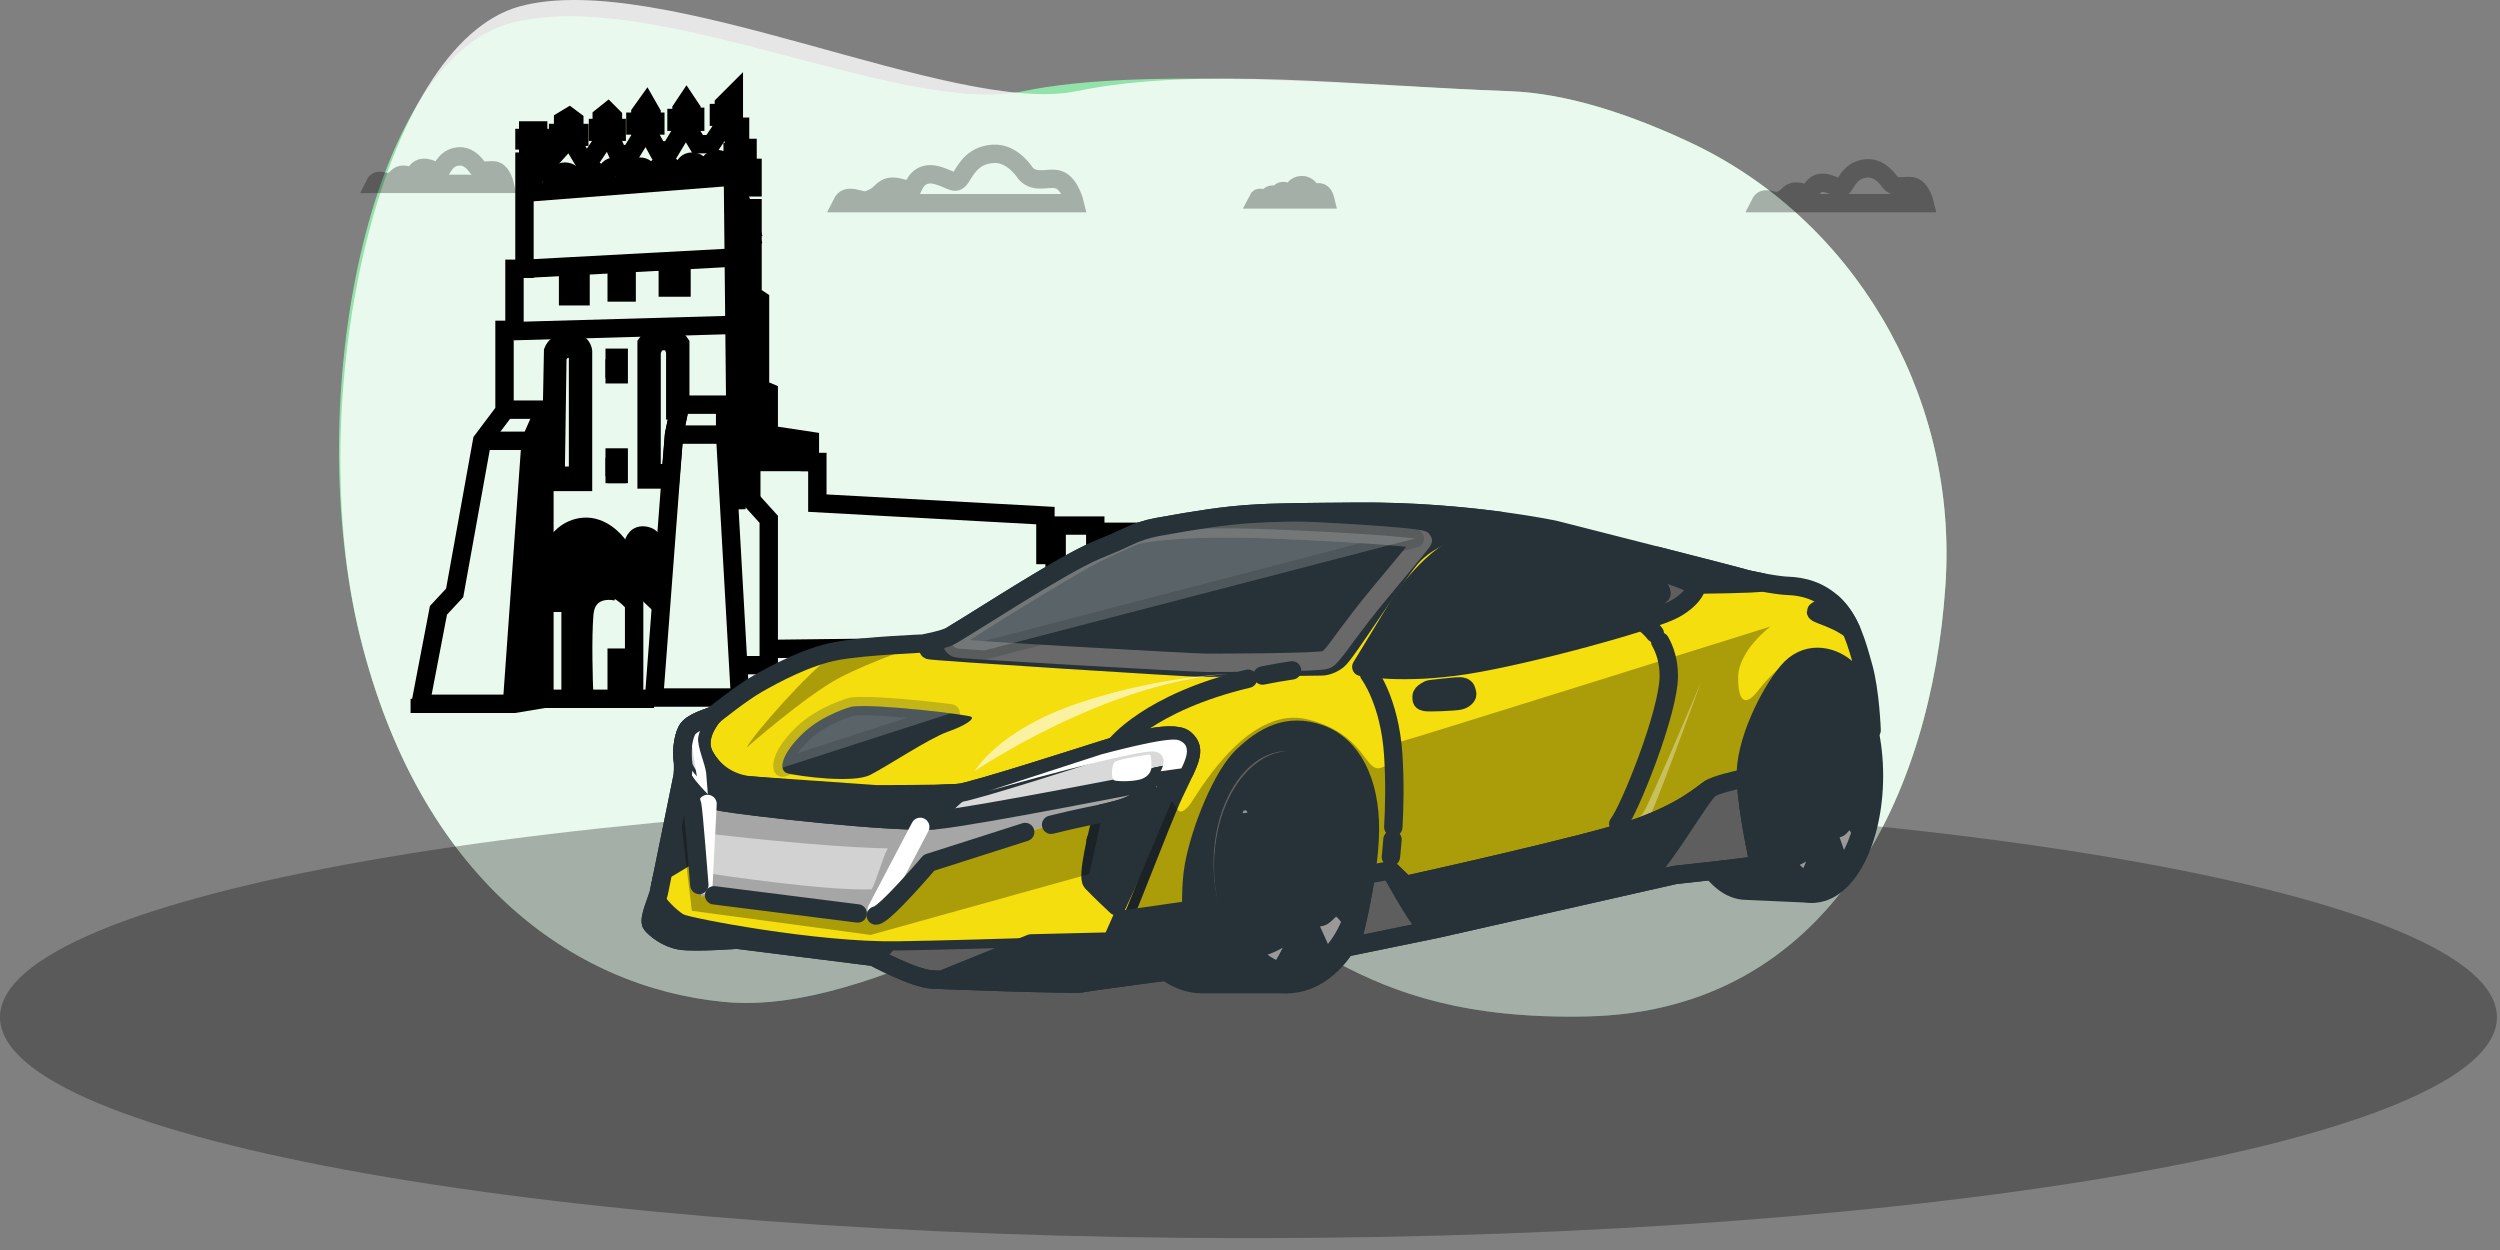 <svg width="136" height="68" viewBox="0 0 136 68" fill="none" xmlns="http://www.w3.org/2000/svg">
<rect x="0" y="0" width="136" height="68" fill="#808080" stroke="none"/>
<path d="M105.857 31.385C106.372 21.239 100.747 11.87 91.92 7.737C88.837 6.293 85.335 5.076 82.131 4.962C73.888 4.666 62.307 3.583 55.657 4.962C49.006 6.34 35.45 -0.806 27.768 1.262C20.088 3.33 16.382 21.753 19.608 34.707C22.834 47.662 31.069 53.717 39.405 54.505C47.742 55.293 57.395 47.336 64.189 48.458C70.984 49.58 73.045 55.588 86.346 55.293C99.647 54.997 105.08 43.079 105.83 31.851C105.84 31.695 105.849 31.54 105.857 31.385Z" fill="#92E3A9"/>
<path opacity="0.8" d="M105.857 31.385C106.372 21.239 100.747 11.87 91.92 7.737C88.837 6.293 85.335 5.076 82.131 4.962C73.888 4.666 65.202 3.583 58.551 4.962C51.9 6.341 35.976 -1.727 28.295 0.341C20.614 2.41 16.382 21.753 19.608 34.707C22.834 47.662 31.069 53.717 39.405 54.505C47.742 55.293 57.395 47.336 64.189 48.458C70.984 49.58 73.045 55.588 86.346 55.293C99.647 54.997 105.08 43.079 105.83 31.851C105.84 31.695 105.849 31.54 105.857 31.385Z" fill="white"/>
<path opacity="0.3" d="M67.917 67.355C105.426 67.355 135.833 61.974 135.833 55.336C135.833 48.697 105.426 43.316 67.917 43.316C30.407 43.316 0 48.697 0 55.336C0 61.974 30.407 67.355 67.917 67.355Z" fill="black"/>
<path d="M29.005 10.42C28.938 10.059 28.938 9.336 29.48 9.336C30.022 9.336 30.067 9.968 30.022 10.285" stroke="black"/>
<path d="M30.256 10.42C30.189 10.059 30.189 9.336 30.731 9.336C31.273 9.336 31.319 9.968 31.273 10.285" stroke="black"/>
<path d="M31.613 10.285C31.545 9.923 31.545 9.2 32.087 9.2C32.63 9.2 32.675 9.833 32.63 10.149" stroke="black"/>
<path d="M32.968 10.149C32.901 9.787 32.901 9.064 33.443 9.064C33.986 9.064 34.031 9.697 33.986 10.014" stroke="black"/>
<path d="M34.325 10.149C34.257 9.787 34.257 9.064 34.799 9.064C35.342 9.064 35.387 9.697 35.342 10.014" stroke="black"/>
<path d="M35.681 10.014C35.613 9.652 35.613 8.929 36.155 8.929C36.698 8.929 36.743 9.561 36.698 9.878" stroke="black"/>
<path d="M37.172 9.878C37.104 9.516 37.104 8.793 37.647 8.793C38.189 8.793 38.234 9.426 38.189 9.742" stroke="black"/>
<path d="M38.528 9.742C38.46 9.381 38.46 8.657 39.003 8.657C39.545 8.657 39.59 9.29 39.545 9.607" stroke="black"/>
<path d="M40.87 16.048V23.641M40.87 27.167V25.133M44.057 25.133H40.87M40.87 25.133V23.641M41.82 23.641H40.87" stroke="black"/>
<path d="M41.82 35.303L64.465 35.032M27.921 18.014L39.853 17.675L40.803 19.234M28.531 14.624L39.853 14.014L41.006 16.116M28.531 10.488L39.853 9.607L41.006 12.997M29.616 38.015H31.039M35.582 38.015H34.497M34.497 38.015V32.862C34.249 32.523 33.534 31.845 32.667 31.845C31.799 31.845 31.22 32.704 31.039 33.134V38.015M34.497 38.015H31.039" stroke="black"/>
<path d="M33.548 32.184C33.006 32.049 31.894 32.103 31.785 33.405C31.677 34.706 31.74 36.976 31.785 37.947M33.548 37.947V35.778H34.429M30.429 32.794C30.587 32.252 31.202 31.167 32.395 31.167C33.589 31.167 33.751 31.303 33.684 31.371V29.744C33.435 29.359 32.707 28.604 31.785 28.659C30.863 28.713 30.316 29.404 30.158 29.744V32.794H30.429Z" stroke="black"/>
<path d="M22.903 38.151L23.852 33.201L24.734 32.252L26.225 23.98L27.446 22.353V17.946H27.988V14.624H28.531V8.793H28.734V7.64H28.531V7.505H28.734V7.098H29.276V7.505H29.48V7.64H29.276V8.59H30.022L30.633 7.912V7.437H30.361V7.234H30.633V6.962V6.556L30.971 6.352L31.243 6.556V6.962V7.234H31.514V7.437H31.243V7.912L31.649 8.59H32.192L32.734 7.776V7.166H32.531V6.962H32.734V6.759V6.352L33.073 6.081L33.344 6.352V6.962H33.548V7.166H33.344V7.776L33.616 8.386H34.294L34.836 7.505V6.827H34.565V6.623H34.836V6.149L35.175 5.674L35.446 6.149V6.623H35.65V6.827H35.379V7.437L35.785 8.183H36.463L37.074 7.166V6.623H36.802V6.42H37.074V5.945L37.345 5.539L37.616 5.945V6.352H37.819V6.623H37.548V7.166L37.955 7.844H38.701L39.379 6.827V6.352H39.108V6.149H39.379V5.674L39.921 5.132V7.844M39.989 6.895H40.26V8.047M40.26 10.081V8.657V8.047M40.26 8.047H40.667V9.132M40.667 10.149V9.471V9.132M40.667 9.132H40.938V10.691M40.938 10.827V16.048L41.345 16.319V21.133L41.82 21.336V23.641L44.057 23.98V25.133H44.464V27.37L56.871 28.049V28.591M56.871 30.693V30.489M56.871 28.591H57.482M56.871 28.591V28.862M59.583 30.964V30.727M59.583 28.93V28.591H57.482M59.583 28.93H60.058M59.583 28.93V29.133M62.228 31.235V29.404M62.228 29.404V28.93H60.058M62.228 29.404H62.567M64.465 35.1V29.404H62.567M57.482 28.591V29.133M57.482 30.693V30.489M60.058 28.93V29.133M60.058 30.964V30.727M62.567 29.404L62.634 29.472V31.235M56.871 28.862H57.414M56.871 28.862V29.133M56.871 29.133H57.482M56.871 29.133V29.404M57.482 29.133V29.404M56.871 29.404H57.482M56.871 29.404V29.676M57.482 29.404V29.676M56.871 29.676H57.482M56.871 29.676V29.947M57.482 29.676V29.947M56.871 29.947H57.482M56.871 29.947V30.218M57.482 29.947V30.218M56.871 30.218H57.482M56.871 30.218V30.489M57.482 30.218V30.489M56.871 30.489H57.482M59.583 29.133H60.058M59.583 29.133V29.404M60.058 29.133V29.404M59.583 29.404H60.058M59.583 29.404V29.676M60.058 29.404V29.947M59.583 29.676H59.99M59.583 29.676V29.947M59.583 29.947H60.058M59.583 29.947V30.218M60.058 29.947V30.218M59.583 30.218H60.058M59.583 30.218V30.489M60.058 30.218V30.489M59.583 30.489H60.058M59.583 30.489V30.727M60.058 30.489V30.727M59.583 30.727H60.058" stroke="black"/>
<path d="M62.295 29.676H62.567M62.228 29.947H62.635M62.228 30.218H62.635M62.228 30.489H62.635M62.228 30.761H62.635M62.228 31.032H62.635M36.667 23.641H39.447M36.667 23.641L35.582 37.947H40.26L39.447 23.641M36.667 23.641L37.006 22.014H39.447V23.641" stroke="black"/>
<path d="M26.293 23.98H28.87M28.87 23.98L29.616 22.285M28.87 23.98L27.853 38.286M29.616 22.285V38.015L27.988 38.286H27.853M29.616 22.285H27.446M22.835 38.015V38.286H27.853M39.853 7.776L40.042 26.286M40.057 27.709L40.042 26.286M40.042 26.286L41.82 28.252V36.185H40.328" stroke="black"/>
<rect x="33.243" y="19.268" width="0.61" height="1.288" stroke="black" stroke-width="0.61"/>
<rect x="33.243" y="24.692" width="0.61" height="1.288" stroke="black" stroke-width="0.61"/>
<path d="M33.548 19.099V20.794M32.938 20.048H34.09M33.548 24.455V26.286M32.938 25.404H34.09M39.853 10.42L41.006 13.403M39.853 11.234L40.938 13.607M39.921 12.115L40.938 13.946M39.921 12.726L40.87 14.353M39.921 13.336L40.938 14.827M39.921 13.946L40.87 15.302M40.125 14.692V18.014M40.328 15.031V18.353M40.532 15.438V18.76M40.735 15.641V19.099M41.142 23.641V25.065M41.548 23.641V25.065M41.955 23.641V25.065M42.362 23.777V25.065M42.769 23.777V25.065M43.108 23.845V25.065M43.515 23.913V25.065M43.786 23.98V25.065M30.904 16.116V15.098H31.582V16.116H30.904ZM33.548 15.912V14.827H34.09V15.912H33.548ZM36.328 15.641V14.692H37.074V15.641H36.328ZM34.429 29.811V31.506L35.65 32.659V29.811C35.65 29.608 35.528 29.188 35.04 29.133C34.551 29.079 34.429 29.563 34.429 29.811Z" stroke="black"/>
<path d="M31.717 26.218H29.954L30.09 19.099C30.158 18.918 30.429 18.556 30.971 18.556C31.514 18.556 31.695 18.918 31.717 19.099V26.218Z" stroke="black"/>
<path d="M31.446 25.879H30.226L30.32 19.453C30.366 19.29 30.554 18.963 30.93 18.963C31.305 18.963 31.43 19.29 31.446 19.453V25.879Z" stroke="black"/>
<path d="M36.463 26.082H35.175V18.692C35.266 18.556 35.568 18.272 36.056 18.217C36.545 18.163 36.893 18.511 37.006 18.692V22.014L36.667 23.642L36.463 26.082Z" stroke="black"/>
<path d="M29.48 22.828L29.276 38.015M28.87 38.151L29.344 23.031M29.141 23.438L28.327 38.151M30.361 32.659V29.54M30.7 29.133V32.184M31.039 28.93V31.71M31.446 28.794V31.371M31.921 28.659V31.099M32.395 28.794V31.099M32.802 28.93V31.099M33.344 29.404V31.099M34.701 29.133V31.71M35.04 29.133V32.184M35.446 29.404V32.388" stroke="black"/>
<path d="M31.311 32.93V38.015M31.649 32.388V38.015M31.921 32.117V32.794M32.26 31.981V32.388M32.531 31.845V32.252M32.802 31.845V32.117M33.141 31.981V32.117" stroke="black"/>
<path d="M36.463 25.743H35.446V19.099C35.559 18.918 35.582 18.556 36.124 18.556C36.632 18.556 36.644 18.918 36.735 19.099V22.828" stroke="black"/>
<path opacity="0.3" d="M55.789 9.429C55.789 9.429 55.102 8.306 54.041 8.368C52.98 8.431 52.605 9.117 52.293 9.617C51.981 10.116 51.856 9.804 51.045 9.554C50.234 9.305 49.859 9.742 49.672 10.178C49.484 10.615 49.547 10.303 48.798 10.178C48.049 10.054 48.03 10.5 47.55 10.74C47.158 10.936 47.075 10.944 46.642 10.827C46.103 10.681 45.927 10.803 45.802 11.052H58.463C58.463 11.052 58.223 10.054 57.661 9.804C57.1 9.554 56.351 10.054 55.789 9.429Z" stroke="black" stroke-miterlimit="10"/>
<path opacity="0.3" d="M102.811 9.907C102.811 9.907 102.327 9.114 101.578 9.158C100.829 9.202 100.564 9.686 100.344 10.039C100.124 10.392 100.036 10.171 99.463 9.995C98.89 9.819 98.626 10.127 98.494 10.435C98.362 10.744 98.406 10.524 97.877 10.435C97.348 10.347 97.335 10.662 96.996 10.832C96.72 10.97 96.661 10.976 96.355 10.893C95.975 10.79 95.85 10.876 95.762 11.052H104.699C104.699 11.052 104.53 10.347 104.133 10.171C103.737 9.995 103.208 10.347 102.811 9.907Z" stroke="black" stroke-miterlimit="10"/>
<path opacity="0.3" d="M25.96 9.098C25.96 9.098 25.578 8.473 24.987 8.508C24.397 8.542 24.188 8.924 24.015 9.202C23.841 9.48 23.772 9.307 23.32 9.168C22.868 9.029 22.66 9.272 22.556 9.515C22.451 9.758 22.486 9.584 22.069 9.515C21.652 9.445 21.642 9.694 21.375 9.828C21.157 9.936 21.11 9.941 20.87 9.876C20.57 9.795 20.471 9.862 20.402 10.001H27.448C27.448 10.001 27.315 9.445 27.002 9.306C26.69 9.168 26.273 9.445 25.96 9.098Z" stroke="black" stroke-miterlimit="10"/>
<path opacity="0.3" d="M71.315 10.376C71.315 10.376 71.116 10.05 70.809 10.069C70.501 10.087 70.392 10.286 70.302 10.431C70.212 10.575 70.175 10.485 69.94 10.412C69.705 10.34 69.596 10.467 69.542 10.594C69.488 10.72 69.506 10.63 69.289 10.594C69.072 10.557 69.066 10.687 68.927 10.756C68.813 10.813 68.789 10.815 68.664 10.781C68.507 10.739 68.456 10.774 68.42 10.847H72.091C72.091 10.847 72.021 10.557 71.858 10.485C71.695 10.412 71.478 10.557 71.315 10.376Z" stroke="black" stroke-miterlimit="10"/>
<path d="M62.15 51.526L100.474 42.202L101.546 39.28C101.546 39.28 101.595 37.357 100.734 35.562C99.872 33.768 96.649 34.276 95.173 35.789C93.698 37.303 92.563 38.513 92.563 38.513L75.056 41.786C75.056 41.786 72.741 38.891 70.018 38.891C67.294 38.891 65.1 42.523 64.117 45.473C63.133 48.424 62.15 51.526 62.15 51.526Z" fill="#263238" stroke="#263238" stroke-miterlimit="10" stroke-linecap="round" stroke-linejoin="round"/>
<path d="M95.173 35.789C93.323 35.789 91.661 38.499 91.661 42.041C91.661 45.583 93.16 48.454 95.01 48.454L98.594 48.615V35.789H95.173Z" fill="#263238" stroke="#263238" stroke-miterlimit="10" stroke-linecap="round" stroke-linejoin="round"/>
<path d="M98.594 48.615C100.444 48.615 101.944 45.744 101.944 42.202C101.944 38.661 100.444 35.789 98.594 35.789C96.744 35.789 95.245 38.661 95.245 42.202C95.245 45.744 96.744 48.615 98.594 48.615Z" fill="#5E5E5E" stroke="#263238" stroke-miterlimit="10" stroke-linecap="round" stroke-linejoin="round"/>
<path d="M98.827 48.016C100.376 48.016 101.631 45.491 101.631 42.377C101.631 39.262 100.376 36.737 98.827 36.737C97.278 36.737 96.023 39.262 96.023 42.377C96.023 45.491 97.278 48.016 98.827 48.016Z" fill="#263238" stroke="#263238" stroke-miterlimit="10" stroke-linecap="round" stroke-linejoin="round"/>
<path d="M98.209 36.876C98.099 36.926 97.992 36.988 97.887 37.063L98.357 37.779C98.357 37.779 99.307 38.524 99.267 38.91C99.228 39.296 98.95 39.733 98.832 39.887C98.713 40.042 98.06 40.556 98.06 40.556L97.882 41.276C97.882 41.276 98.713 40.865 98.871 40.505C99.03 40.145 99.821 38.062 99.781 37.702C99.742 37.342 99.643 37.187 99.643 37.187L99.357 36.839C99.326 36.827 99.296 36.816 99.265 36.806L98.209 36.876ZM99.525 38.164L98.628 37.227C98.489 37.275 98.377 37.316 98.377 37.316L98.614 37.213L98.628 37.227C98.819 37.162 99.06 37.084 99.129 37.084C99.247 37.084 99.445 37.264 99.525 37.599C99.604 37.933 99.525 38.164 99.525 38.164Z" fill="#999999" stroke="#263238" stroke-miterlimit="10" stroke-linecap="round" stroke-linejoin="round"/>
<path d="M97.605 47.139C97.605 47.139 98.337 46.856 98.436 46.779C98.535 46.702 98.456 47.165 98.317 47.371C98.179 47.577 98.06 47.654 98.06 47.654L97.605 47.139Z" fill="white" stroke="#263238" stroke-miterlimit="10" stroke-linecap="round" stroke-linejoin="round"/>
<path d="M100.787 38.344L100.771 38.396C100.771 38.396 100.395 38.216 100.395 38.37C100.395 38.524 100.138 38.91 100.079 38.962C100.019 39.013 99.445 39.836 99.445 39.836L98.535 41.276L100.811 39.142C100.811 39.142 100.791 38.782 100.989 39.733C101.187 40.684 101.147 41.225 101.147 41.302C101.147 41.379 100.079 41.816 100.197 41.919C100.316 42.022 100.296 42.227 100.474 42.202C100.653 42.176 101.444 41.996 101.444 41.996L101.088 42.999V44.079C101.088 44.079 99.999 43.179 99.386 43.025C98.773 42.87 98.139 42.999 98.139 42.999L98.337 44.233C98.337 44.233 97.803 43.41 97.704 43.308C97.605 43.205 97.447 43.334 97.447 43.334L97.189 43.642C97.189 43.642 97.09 44.696 96.932 44.876C96.851 44.968 96.713 45.047 96.598 45.102C96.497 44.766 96.338 44.079 96.338 44.079C96.259 43.694 96.299 43.488 96.299 43.488L96.952 43.668C96.952 43.668 97.427 43.025 97.447 42.948C97.466 42.87 97.466 42.408 97.407 42.176C97.348 41.945 97.169 41.816 97.169 41.816L97.466 41.07L97.328 40.993L96.991 41.919L97.011 42.87L96.239 42.587C96.22 41.096 96.516 40.093 96.516 40.093L97.051 40.016C97.051 40.016 97.249 39.99 97.308 40.041C97.367 40.093 97.704 41.122 97.704 41.122L97.783 40.864C97.783 40.864 97.546 39.964 97.348 39.347C97.15 38.73 96.853 38.936 96.853 38.936C97.031 38.396 97.427 37.855 97.427 37.855L97.783 38.421L98.317 38.113L98.218 37.701L97.887 37.062C96.801 37.84 96.023 39.925 96.023 42.376C96.023 43.4 96.16 44.358 96.397 45.186L96.397 45.187C96.4 45.198 96.403 45.209 96.406 45.22C96.41 45.231 96.412 45.242 96.415 45.253H96.416C96.905 46.907 97.801 48.016 98.827 48.016C100.376 48.016 101.631 45.491 101.631 42.376C101.631 40.796 101.308 39.368 100.787 38.344ZM97.288 46.702C97.209 46.599 96.853 45.879 96.853 45.879C96.853 45.879 97.308 45.365 97.427 45.185C97.546 45.005 97.585 43.796 97.585 43.796C97.585 43.796 98.278 45.031 98.397 45.442C98.515 45.854 98.436 46.008 98.317 46.188C98.198 46.368 97.367 46.805 97.288 46.702ZM101.147 45.082C101.147 45.082 100.771 44.388 100.554 44.516C100.336 44.645 100.276 44.825 100.079 45.005C99.881 45.185 99.366 45.031 99.366 45.031C99.366 45.031 99.9 46.574 99.98 46.805C100.059 47.037 99.861 47.345 99.742 47.448C99.623 47.551 99.465 47.474 99.326 47.474C99.188 47.474 98.891 47.551 98.891 47.551L98.436 47.705C98.436 47.705 98.772 46.985 98.812 46.754C98.852 46.522 98.852 45.699 98.852 45.699L99.406 47.011L99.782 46.831C99.782 46.831 98.733 44.208 98.673 44.131C98.614 44.054 98.515 43.617 98.515 43.488C98.515 43.359 98.416 43.154 98.416 43.154C98.416 43.154 99.148 43.179 99.663 43.565C100.177 43.951 101.048 44.414 101.107 44.517C101.167 44.619 101.147 45.082 101.147 45.082Z" fill="#999999" stroke="#263238" stroke-miterlimit="10" stroke-linecap="round" stroke-linejoin="round"/>
<path d="M99.742 42.202L98.674 41.636L98.238 41.842C98.238 41.842 98.753 42.151 99.109 42.279C99.465 42.408 99.742 42.202 99.742 42.202Z" fill="#999999" stroke="#263238" stroke-miterlimit="10" stroke-linecap="round" stroke-linejoin="round"/>
<path d="M65.421 40.363C62.952 40.363 60.949 43.313 60.949 46.951C60.949 50.59 62.952 53.539 65.421 53.539H69.989V40.363H65.421Z" fill="#263238" stroke="#263238" stroke-miterlimit="10" stroke-linecap="round" stroke-linejoin="round"/>
<path d="M69.989 53.539C72.458 53.539 74.46 50.59 74.46 46.951C74.46 43.313 72.458 40.363 69.989 40.363C67.519 40.363 65.517 43.313 65.517 46.951C65.517 50.59 67.519 53.539 69.989 53.539Z" fill="#5E5E5E" stroke="#263238" stroke-miterlimit="10" stroke-linecap="round" stroke-linejoin="round"/>
<path d="M70.299 52.924C72.367 52.924 74.043 50.33 74.043 47.13C74.043 43.93 72.367 41.337 70.299 41.337C68.232 41.337 66.556 43.93 66.556 47.13C66.556 50.33 68.232 52.924 70.299 52.924Z" fill="#263238" stroke="#263238" stroke-miterlimit="10" stroke-linecap="round" stroke-linejoin="round"/>
<path d="M69.474 41.479C69.328 41.531 69.184 41.594 69.044 41.671L69.671 42.407C69.671 42.407 70.94 43.173 70.887 43.569C70.834 43.965 70.464 44.415 70.306 44.573C70.147 44.732 69.275 45.26 69.275 45.26L69.037 46C69.037 46 70.147 45.577 70.358 45.207C70.57 44.837 71.626 42.697 71.574 42.328C71.521 41.958 71.389 41.799 71.389 41.799L71.007 41.441C70.966 41.429 70.925 41.417 70.883 41.407L69.474 41.479ZM71.23 42.803L70.033 41.84C69.848 41.889 69.698 41.931 69.698 41.931L70.015 41.825L70.033 41.84C70.288 41.773 70.61 41.694 70.702 41.694C70.86 41.694 71.124 41.878 71.23 42.222C71.336 42.565 71.23 42.803 71.23 42.803Z" fill="#999999"/>
<path d="M70.033 41.84L71.23 42.803C71.23 42.803 71.336 42.565 71.23 42.222C71.124 41.878 70.86 41.694 70.702 41.694C70.61 41.694 70.288 41.773 70.033 41.84ZM70.033 41.84C69.848 41.889 69.698 41.931 69.698 41.931L70.015 41.825L70.033 41.84ZM69.474 41.479C69.328 41.531 69.184 41.594 69.044 41.671L69.671 42.407C69.671 42.407 70.94 43.173 70.887 43.569C70.834 43.965 70.464 44.415 70.306 44.573C70.147 44.732 69.275 45.26 69.275 45.26L69.037 46C69.037 46 70.147 45.577 70.358 45.207C70.57 44.837 71.626 42.697 71.574 42.328C71.521 41.958 71.389 41.799 71.389 41.799L71.007 41.441C70.966 41.429 70.925 41.417 70.883 41.407L69.474 41.479Z" stroke="#263238" stroke-miterlimit="10" stroke-linecap="round" stroke-linejoin="round"/>
<path d="M68.668 52.023C68.668 52.023 69.645 51.733 69.777 51.653C69.909 51.574 69.804 52.05 69.619 52.261C69.434 52.472 69.275 52.552 69.275 52.552L68.668 52.023Z" fill="white" stroke="#263238" stroke-miterlimit="10" stroke-linecap="round" stroke-linejoin="round"/>
<path d="M72.915 42.988L72.894 43.041C72.894 43.041 72.393 42.856 72.393 43.014C72.393 43.173 72.049 43.569 71.97 43.622C71.891 43.675 71.124 44.52 71.124 44.52L69.909 46L72.947 43.807C72.947 43.807 72.921 43.437 73.185 44.415C73.449 45.392 73.396 45.947 73.396 46.026C73.396 46.105 71.97 46.554 72.128 46.66C72.287 46.766 72.26 46.977 72.498 46.951C72.736 46.924 73.793 46.739 73.793 46.739L73.317 47.77V48.879C73.317 48.879 71.864 47.955 71.045 47.796C70.226 47.638 69.381 47.77 69.381 47.77L69.645 49.038C69.645 49.038 68.931 48.193 68.799 48.087C68.667 47.981 68.456 48.113 68.456 48.113L68.113 48.43C68.113 48.43 67.981 49.514 67.769 49.699C67.661 49.793 67.478 49.873 67.323 49.93C67.188 49.585 66.977 48.88 66.977 48.88C66.871 48.483 66.924 48.272 66.924 48.272L67.796 48.457C67.796 48.457 68.43 47.796 68.456 47.717C68.483 47.638 68.483 47.162 68.403 46.925C68.324 46.687 68.086 46.555 68.086 46.555L68.483 45.788L68.298 45.709L67.849 46.66L67.875 47.638L66.845 47.347C66.818 45.815 67.215 44.785 67.215 44.785L67.928 44.705C67.928 44.705 68.192 44.679 68.271 44.732C68.35 44.785 68.8 45.841 68.8 45.841L68.905 45.577C68.905 45.577 68.588 44.652 68.324 44.018C68.06 43.384 67.664 43.596 67.664 43.596C67.901 43.041 68.43 42.486 68.43 42.486L68.905 43.067L69.619 42.75L69.487 42.328L69.044 41.671C67.594 42.47 66.556 44.612 66.556 47.13C66.556 48.182 66.739 49.167 67.055 50.017L67.055 50.018C67.059 50.029 67.063 50.041 67.068 50.052C67.072 50.063 67.076 50.075 67.08 50.086H67.081C67.733 51.784 68.93 52.924 70.299 52.924C72.367 52.924 74.043 50.33 74.043 47.13C74.043 45.507 73.611 44.04 72.915 42.988ZM68.245 51.574C68.139 51.468 67.663 50.729 67.663 50.729C67.663 50.729 68.271 50.2 68.43 50.015C68.588 49.831 68.641 48.589 68.641 48.589C68.641 48.589 69.566 49.857 69.724 50.279C69.883 50.702 69.777 50.861 69.618 51.046C69.46 51.231 68.35 51.68 68.245 51.574ZM73.396 49.91C73.396 49.91 72.894 49.197 72.604 49.329C72.313 49.461 72.234 49.646 71.97 49.831C71.706 50.016 71.019 49.857 71.019 49.857C71.019 49.857 71.732 51.442 71.838 51.68C71.944 51.918 71.679 52.235 71.521 52.34C71.362 52.446 71.151 52.367 70.966 52.367C70.781 52.367 70.385 52.446 70.385 52.446L69.777 52.605C69.777 52.605 70.226 51.865 70.279 51.627C70.332 51.389 70.332 50.544 70.332 50.544L71.071 51.891L71.573 51.706C71.573 51.706 70.173 49.012 70.094 48.932C70.015 48.853 69.883 48.404 69.883 48.272C69.883 48.14 69.751 47.929 69.751 47.929C69.751 47.929 70.728 47.955 71.415 48.351C72.102 48.748 73.264 49.223 73.344 49.329C73.423 49.434 73.396 49.91 73.396 49.91Z" fill="#999999" stroke="#263238" stroke-miterlimit="10" stroke-linecap="round" stroke-linejoin="round"/>
<path d="M71.521 46.951L70.094 46.37L69.513 46.581C69.513 46.581 70.2 46.898 70.675 47.03C71.151 47.162 71.521 46.951 71.521 46.951Z" fill="#999999" stroke="#263238" stroke-miterlimit="10" stroke-linecap="round" stroke-linejoin="round"/>
<path d="M62.96 28.67C62.401 28.771 61.86 28.949 61.348 29.195C60.992 29.366 60.456 29.606 59.659 29.929C57.715 30.716 52.079 34.457 51.587 34.654C51.095 34.851 50.381 34.974 50.283 34.998C50.184 35.023 47.108 35.121 45.508 35.417C43.909 35.712 42.137 36.672 41.226 37.189C40.316 37.706 38.987 38.788 38.814 38.912C38.642 39.035 37.608 39.256 37.362 39.748C37.116 40.24 37.092 41.004 37.141 41.323C37.19 41.643 37.141 42.185 37.141 42.185C37.141 42.185 35.91 48.263 35.837 48.583C35.763 48.903 35.246 50.035 35.443 50.281C35.64 50.528 36.255 51.044 37.018 51.167C37.781 51.29 40.094 51.118 40.094 51.118L47.526 52.053C47.526 52.053 49.717 53.235 50.701 53.284C51.685 53.333 58.429 53.579 58.896 53.481C59.364 53.382 65.024 52.644 65.024 52.644C65.024 52.644 64.581 49.076 64.95 47.082C65.32 45.089 66.501 42.16 67.633 41.102C68.765 40.044 70.045 39.305 71.792 39.921C73.539 40.536 74.548 42.505 74.524 45.163C74.499 47.821 73.49 51.487 73.49 51.487L78.166 50.528L91.111 47.599C91.111 47.599 95.688 47.107 95.688 47.033C95.688 46.959 95.073 44.326 94.975 42.382C94.876 40.437 96.254 37.73 97.239 36.549C98.223 35.368 99.577 35.638 100.389 36.303C101.201 36.967 101.546 39.281 101.546 39.281L101.816 39.724C101.816 39.724 101.742 37.632 101.373 36.303C101.004 34.974 100.684 33.817 99.847 32.956C99.011 32.095 98.002 31.898 97.288 31.873C96.574 31.849 95.049 31.529 94.852 31.455C94.655 31.381 84.589 28.822 84.589 28.822C84.589 28.822 79.766 27.788 73.81 27.837C68.225 27.883 67.531 27.843 62.96 28.67Z" fill="#F4DE0D"/>
<path d="M60.019 52.872C60.199 52.602 61.099 49.724 61.099 49.724L59.165 49.994L39.56 49.05L36.007 47.764C35.915 48.211 35.852 48.517 35.837 48.583C35.763 48.903 35.246 50.035 35.443 50.281C35.64 50.527 36.255 51.044 37.018 51.167C37.781 51.29 40.094 51.118 40.094 51.118L47.526 52.053C47.526 52.053 49.717 53.234 50.701 53.284C51.658 53.331 58.053 53.565 58.842 53.488C59.408 53.244 59.939 52.992 60.019 52.872Z" fill="#5E5E5E" stroke="#263238" stroke-miterlimit="10" stroke-linecap="round" stroke-linejoin="round"/>
<path d="M38.332 48.605L36.337 48.232L35.934 48.937L35.699 49.878C35.699 49.878 35.699 49.878 36.035 50.046C36.371 50.214 36.505 50.583 36.807 50.785C37.109 50.986 37.714 51.12 38.419 51.02C39.125 50.919 40.065 50.852 40.065 50.852L47.319 51.758L47.991 51.624L48.898 50.583L41.103 49.124L39.56 49.05L38.332 48.605Z" fill="#263238" stroke="#263238" stroke-miterlimit="10" stroke-linecap="round" stroke-linejoin="round"/>
<path d="M81.664 28.341C79.698 28.078 76.907 27.811 73.81 27.837C68.225 27.883 67.531 27.842 62.96 28.669C62.401 28.771 61.86 28.949 61.348 29.195C60.992 29.366 60.456 29.606 59.659 29.928C57.945 30.623 53.362 33.612 51.964 34.445C51.87 34.517 51.374 34.889 50.997 35.023C50.578 35.17 50.381 35.293 50.554 35.367C50.726 35.441 64.828 36.327 65.344 36.327C65.861 36.327 71.866 36.253 71.866 36.253C71.866 36.253 72.309 36.278 72.777 35.909C73.244 35.539 75.681 31.626 76.739 30.371C77.797 29.116 79.815 28.55 81.292 28.378C81.423 28.363 81.546 28.351 81.664 28.341Z" fill="#263238" stroke="#263238" stroke-miterlimit="10" stroke-linecap="round" stroke-linejoin="round"/>
<path d="M61.751 29.116C61.751 29.116 63.72 28.575 69.183 28.796C74.647 29.018 77.379 29.289 77.403 29.387C77.428 29.485 75.188 32.045 74.031 33.546C72.875 35.047 72.481 35.712 72.161 35.884C71.841 36.056 66.304 36.056 65.615 36.056C64.926 36.056 52.252 35.343 52.054 35.269C51.858 35.195 51.71 35.047 51.882 34.826C52.054 34.604 58.379 30.691 59.659 30.076C60.939 29.461 61.751 29.116 61.751 29.116Z" fill="#263238" stroke="#696969" stroke-miterlimit="10" stroke-linecap="round" stroke-linejoin="round"/>
<path d="M94.852 31.454C94.76 31.42 92.518 30.844 90.153 30.239C89.369 30.24 88.082 30.19 87.05 29.904C85.451 29.461 82.301 28.772 80.086 29.412C77.871 30.052 76.148 32.833 76.148 32.833L74.056 36.278C74.056 36.278 76.296 36.721 79.741 36.179C83.187 35.638 89.881 33.792 91.062 33.152C92.243 32.513 92.342 31.799 92.342 31.799C92.342 31.799 95.592 31.774 95.854 31.678C95.368 31.587 94.949 31.491 94.852 31.454Z" fill="#5E5E5E" stroke="#263238" stroke-miterlimit="10" stroke-linecap="round" stroke-linejoin="round"/>
<path d="M90.274 32.365C90.274 32.365 90.496 32.389 90.323 32.07C90.151 31.75 88.404 30.47 85.352 30.027C82.301 29.584 80.849 29.584 79.716 30.076C78.584 30.568 76.616 32.931 76.616 32.931L74.598 36.106C74.598 36.106 77.329 36.229 80.061 35.835C82.793 35.441 88.724 33.571 89.462 33.128C90.201 32.685 90.274 32.365 90.274 32.365Z" fill="#263238" stroke="#263238" stroke-miterlimit="10" stroke-linecap="round" stroke-linejoin="round"/>
<path d="M75.636 34.472L74.598 36.106C74.598 36.106 75.185 36.132 76.087 36.121L75.636 34.472Z" fill="#5E5E5E" stroke="#263238" stroke-miterlimit="10" stroke-linecap="round" stroke-linejoin="round"/>
<path d="M87.74 30.421C87.74 30.421 90.225 30.938 92.169 31.799" stroke="#263238" stroke-miterlimit="10" stroke-linecap="round" stroke-linejoin="round"/>
<path d="M100.701 34.255C100.484 33.772 100.216 33.335 99.848 32.956C99.798 32.905 99.748 32.857 99.698 32.81C99.339 32.954 98.789 33.206 98.789 33.275C98.789 33.374 99.232 33.472 99.872 33.768C100.198 33.918 100.491 34.106 100.701 34.255Z" fill="#263238" stroke="#263238" stroke-miterlimit="10" stroke-linecap="round" stroke-linejoin="round"/>
<path d="M77.753 37.504C77.753 37.504 77.334 37.676 77.334 37.885C77.334 38.095 77.334 38.152 77.543 38.19C77.753 38.228 79.124 38.171 79.391 38.114C79.657 38.057 79.867 37.866 79.809 37.695C79.752 37.523 79.771 37.447 79.6 37.371C79.429 37.295 78.972 37.371 78.553 37.409C78.134 37.447 77.753 37.504 77.753 37.504Z" fill="#263238" stroke="#263238" stroke-miterlimit="10" stroke-linecap="round" stroke-linejoin="round"/>
<path d="M46.339 38.442C46.339 38.442 44.774 38.851 43.666 39.911C42.558 40.97 42.269 41.934 42.871 42.078C43.473 42.223 46.411 42.632 47.351 42.15C48.29 41.669 50.53 40.175 51.541 39.814C52.553 39.453 53.01 39.116 52.842 38.995C52.673 38.875 47.616 38.273 46.339 38.442Z" fill="#263238"/>
<path d="M37.362 39.748C37.116 40.24 37.092 41.003 37.141 41.323C37.19 41.643 37.141 42.184 37.141 42.184C37.141 42.184 36.147 47.093 35.892 48.32C36.112 48.903 36.938 49.568 37.211 49.737C37.525 49.929 44.485 51.278 48.868 51.206C53.251 51.133 60.211 50.893 60.356 50.868C60.5 50.844 60.524 50.844 60.789 50.604C61.054 50.363 63.101 44.8 63.896 43.114C64.691 41.428 65.148 40.778 64.45 40.2C63.751 39.622 60.813 40.537 60.115 40.754C59.416 40.97 52.938 43.066 52.167 43.138C51.397 43.21 47.688 43.21 47.688 43.21L39.788 42.656C39.788 42.656 38.439 41.717 38.199 40.777C37.958 39.838 38.814 38.911 38.814 38.911C38.642 39.034 37.608 39.256 37.362 39.748Z" fill="#A6A6A6" stroke="#263238" stroke-miterlimit="10" stroke-linecap="round" stroke-linejoin="round"/>
<path d="M64.45 40.2C63.752 39.622 60.813 40.537 60.115 40.754C59.417 40.97 52.938 43.066 52.167 43.138C51.397 43.21 47.493 43.318 47.493 43.318L39.788 42.656C39.788 42.656 38.44 41.717 38.199 40.778C37.958 39.839 38.815 38.911 38.815 38.911C38.642 39.034 37.609 39.256 37.363 39.748C37.117 40.24 37.092 41.003 37.141 41.323C37.158 41.431 37.163 41.564 37.163 41.694L37.188 41.717C37.188 41.717 37.958 43.379 39.235 43.62C40.511 43.86 48.844 44.824 50.987 44.607C53.131 44.39 62.427 42.56 62.427 42.56C62.427 42.56 62.62 42.319 62.909 42.247C63.165 42.183 64.061 42.081 64.464 41.925C64.856 41.071 64.954 40.617 64.45 40.2Z" fill="#D9D9D9" stroke="#263238" stroke-miterlimit="10" stroke-linecap="round" stroke-linejoin="round"/>
<path d="M38.601 43.372C38.795 43.488 39.007 43.577 39.234 43.62C40.474 43.853 48.366 44.768 50.785 44.623C50.959 44.357 51.407 43.74 52.143 43.14C51.325 43.21 47.492 43.318 47.492 43.318L40.886 42.733C39.934 42.666 39.046 42.189 38.503 41.403C38.46 41.34 38.419 41.277 38.382 41.212C38.479 41.585 38.674 42.405 38.65 42.84C38.639 43.037 38.621 43.218 38.601 43.372Z" fill="#263238" stroke="#263238" stroke-miterlimit="10" stroke-linecap="round" stroke-linejoin="round"/>
<path d="M51.341 43.907C51.189 43.922 50.993 43.932 50.736 43.932C49.68 43.932 39.8 43.097 39.407 42.974C39.081 42.872 38.738 42.55 38.631 42.444C38.648 42.592 38.656 42.729 38.65 42.84C38.65 42.84 38.867 43.097 39.211 43.22C39.523 43.331 49.28 44.091 51.07 44.23C51.148 44.131 51.237 44.023 51.341 43.907Z" fill="#BABABA" stroke="#263238" stroke-miterlimit="10" stroke-linecap="round" stroke-linejoin="round"/>
<path d="M64.424 41.925L62.868 42.247L62.386 42.56C62.386 42.56 62.456 43.093 61.944 43.444C61.433 43.796 61.687 43.959 59.29 44.375C56.893 44.79 50.5 46.932 50.5 46.932C50.5 46.932 48.422 49.329 48.039 49.553C47.655 49.777 47.559 49.809 47.4 49.809C47.24 49.809 38.961 48.786 38.514 48.722C38.066 48.658 38.162 48.913 38.066 48.658C37.97 48.402 37.715 44.311 37.619 43.799C37.556 43.467 37.31 42.812 37.123 42.327C37.063 42.857 36.141 47.31 35.943 48.365C36.162 48.948 36.897 49.568 37.171 49.737C37.484 49.929 44.444 51.278 48.827 51.206C53.211 51.134 60.171 50.893 60.315 50.869C60.46 50.845 60.484 50.845 60.749 50.604C61.014 50.363 63.061 44.8 63.855 43.114C64.077 42.644 64.272 42.255 64.424 41.925Z" fill="#F4DE0D"/>
<path d="M64.147 41.99L62.909 42.247L62.427 42.56C62.427 42.56 62.439 42.923 62.159 43.244C61.792 43.663 61.701 43.85 59.986 44.244C59.725 45.232 59.115 47.681 59.394 47.986C59.746 48.37 60.737 49.297 60.737 49.297L64.147 41.99Z" fill="#263238" stroke="#263238" stroke-miterlimit="10" stroke-linecap="round" stroke-linejoin="round"/>
<path d="M62.83 44.708L59.601 45.731L62.51 45.187L62.83 44.708Z" fill="#999999" stroke="#263238" stroke-miterlimit="10" stroke-linecap="round" stroke-linejoin="round"/>
<path d="M62.094 46.37L59.502 47.103L61.807 46.849L62.094 46.37Z" fill="#999999" stroke="#263238" stroke-miterlimit="10" stroke-linecap="round" stroke-linejoin="round"/>
<path d="M64.056 42.009L62.909 42.247L62.869 42.258C62.719 42.299 62.585 42.383 62.482 42.498L62.427 42.56C62.427 42.56 62.413 42.923 62.158 43.244C61.813 43.681 61.701 43.85 59.986 44.244C59.949 44.383 59.905 44.553 59.858 44.741C60.283 44.647 62.31 44.175 62.91 43.576C63.375 43.111 63.824 42.402 64.056 42.009Z" fill="#BABABA" stroke="#263238" stroke-miterlimit="10" stroke-linecap="round" stroke-linejoin="round"/>
<path d="M37.148 42.968C37.148 42.968 37.499 43.735 37.531 44.311C37.563 44.886 37.627 46.452 37.627 46.452L36.349 47.219L37.148 42.968Z" fill="#263238" stroke="#263238" stroke-miterlimit="10" stroke-linecap="round" stroke-linejoin="round"/>
<path d="M38.49 43.736L38.267 48.114" stroke="white" stroke-miterlimit="10" stroke-linecap="round" stroke-linejoin="round"/>
<path d="M50.061 44.982L47.696 49.489" stroke="white" stroke-miterlimit="10" stroke-linecap="round" stroke-linejoin="round"/>
<path opacity="0.49" d="M48.3 46.151C44.752 46.088 38.865 45.386 38.865 45.386L38.874 45.653L38.746 47.156L38.714 47.539C38.714 47.539 44.865 48.477 47.422 48.381L47.6 47.986L48.143 46.452L48.3 46.151Z" fill="white"/>
<path opacity="0.3" d="M101.816 39.723C101.816 39.723 101.765 38.266 101.533 37.011C101.214 36.447 100.717 35.849 99.956 35.489C98.198 34.658 96.248 36.767 95.641 37.567C95.034 38.366 94.554 38.334 94.554 36.863C94.554 35.393 96.312 34.083 96.312 34.083C96.312 34.083 76.431 40.316 76.207 40.347C75.983 40.379 75.887 41.626 75.056 41.786C74.225 41.946 74.225 39.9 71.125 39.133C68.024 38.366 65.403 42.745 64.86 43.576C64.317 44.407 64.093 44.087 64.093 44.087L63.741 43.576C63.741 43.576 60.417 51.535 59.938 52.366C59.725 52.734 58.968 53.152 58.189 53.504C58.563 53.504 58.818 53.497 58.896 53.481C59.364 53.382 65.024 52.644 65.024 52.644C65.024 52.644 64.581 49.075 64.95 47.082C65.319 45.089 66.501 42.16 67.633 41.102C68.765 40.044 70.044 39.305 71.792 39.92C73.539 40.536 74.548 42.505 74.523 45.163C74.499 47.82 73.49 51.487 73.49 51.487L78.166 50.528L91.111 47.599C91.111 47.599 95.688 47.107 95.688 47.033C95.688 46.959 95.073 44.326 94.975 42.382C94.876 40.437 96.254 37.73 97.239 36.549C98.223 35.368 99.577 35.638 100.389 36.303C101.201 36.967 101.545 39.281 101.545 39.281L101.816 39.723Z" fill="black"/>
<path opacity="0.35" d="M92.54 37.087C92.54 37.087 89.855 44.503 89.6 44.694C89.344 44.886 84.869 46.037 84.869 46.037C84.869 46.037 88.96 44.886 89.376 44.247C89.791 43.608 92.54 37.087 92.54 37.087Z" fill="white"/>
<path d="M91.111 47.599C91.111 47.599 95.689 47.106 95.689 47.032C95.689 46.959 95.073 44.325 94.975 42.381C94.974 42.361 94.974 42.341 94.973 42.321C94.377 42.446 93.353 42.683 93.02 42.904C92.54 43.224 91.582 44.151 89.025 45.046C86.467 45.941 76.463 48.146 76.463 48.146L75.632 47.347L74.307 47.586C74.004 49.621 73.49 51.487 73.49 51.487L78.166 50.527L91.111 47.599Z" fill="#5E5E5E" stroke="#263238" stroke-miterlimit="10" stroke-linecap="round" stroke-linejoin="round"/>
<path d="M77.39 50.16C77.646 50.256 77.965 50.16 77.965 50.16C77.965 50.16 89.184 47.603 89.792 47.283C90.399 46.964 92.541 43.256 93.02 42.904C92.541 43.224 91.582 44.151 89.025 45.046C86.468 45.941 76.463 48.146 76.463 48.146L75.632 47.347C75.632 47.347 77.134 50.064 77.39 50.16Z" fill="#263238" stroke="#263238" stroke-miterlimit="10" stroke-linecap="round" stroke-linejoin="round"/>
<path d="M64.807 49.493L60.998 50.038C60.496 51.192 60.084 52.112 59.938 52.366C59.725 52.734 58.968 53.152 58.189 53.504C58.234 53.504 58.278 53.504 58.32 53.503C58.322 53.503 58.324 53.503 58.326 53.503C58.409 53.503 58.485 53.502 58.553 53.501C58.556 53.501 58.559 53.501 58.563 53.501C58.592 53.5 58.618 53.499 58.644 53.499C58.649 53.498 58.654 53.498 58.659 53.498C58.714 53.496 58.761 53.494 58.799 53.492C58.804 53.491 58.809 53.491 58.813 53.49C58.827 53.489 58.839 53.488 58.85 53.487C58.854 53.487 58.859 53.486 58.862 53.486C58.876 53.484 58.887 53.482 58.896 53.481C59.364 53.382 65.024 52.644 65.024 52.644C65.024 52.644 64.834 51.111 64.807 49.493Z" fill="#263238" stroke="#263238" stroke-miterlimit="10" stroke-linecap="round" stroke-linejoin="round"/>
<path d="M75.751 45.671C75.706 46.26 75.664 46.612 75.664 46.612" stroke="#263238" stroke-miterlimit="10" stroke-linecap="round" stroke-linejoin="round"/>
<path d="M74.481 36.672C74.481 36.672 75.6 38.142 75.792 41.05C75.89 42.542 75.854 43.965 75.796 44.999" stroke="#263238" stroke-miterlimit="10" stroke-linecap="round" stroke-linejoin="round"/>
<path d="M90.311 34.891C90.567 35.344 90.782 35.964 90.782 36.767C90.782 38.749 88.641 44.055 88.034 44.822" stroke="#263238" stroke-miterlimit="10" stroke-linecap="round" stroke-linejoin="round"/>
<path d="M89.472 33.923C89.472 33.923 89.733 34.094 90.021 34.46" stroke="#263238" stroke-miterlimit="10" stroke-linecap="round" stroke-linejoin="round"/>
<path d="M68.682 36.749C69.188 36.645 69.722 36.551 70.287 36.468" stroke="#263238" stroke-miterlimit="10" stroke-linecap="round" stroke-linejoin="round"/>
<path d="M60.685 40.554C60.685 40.554 62.472 38.212 67.894 36.923" stroke="#263238" stroke-miterlimit="10" stroke-linecap="round" stroke-linejoin="round"/>
<path opacity="0.3" d="M45.967 35.343C45.69 35.431 45.444 35.54 45.252 35.674C43.942 36.587 41.046 39.88 40.61 40.673C40.61 40.673 43.823 37.856 45.609 36.904C47.394 35.952 50.283 34.998 50.283 34.998C50.193 35.021 47.632 35.104 45.967 35.343Z" fill="black"/>
<path opacity="0.61" d="M53.028 41.943C53.028 41.943 60.09 37.142 66.795 36.666C66.795 36.666 63.026 36.785 58.662 38.253C54.297 39.721 53.028 41.943 53.028 41.943Z" fill="white"/>
<path opacity="0.3" d="M59.986 44.244C59.893 44.291 59.659 44.318 59.331 44.375C56.933 44.79 50.541 46.932 50.541 46.932C50.541 46.932 48.463 49.329 48.079 49.553C47.696 49.777 47.6 49.809 47.44 49.809C47.28 49.809 39.002 48.786 38.554 48.722C38.107 48.658 38.203 48.914 38.107 48.658C38.011 48.402 37.755 44.311 37.659 43.8C37.597 43.467 37.319 42.717 37.131 42.231C37.104 42.368 37.016 42.802 36.898 43.381L37.636 49.548L47.361 50.86L59.258 47.548L59.986 44.244Z" fill="black"/>
<path opacity="0.24" d="M69.183 28.797C63.72 28.575 61.751 29.116 61.751 29.116C61.751 29.116 60.939 29.461 59.659 30.076C58.38 30.691 52.055 34.605 51.883 34.826C51.71 35.047 51.858 35.195 52.055 35.269C52.095 35.284 52.665 35.326 53.549 35.384C59.812 33.755 70.433 30.994 76.969 29.296C76.001 29.169 73.411 28.968 69.183 28.797Z" fill="white" stroke="#263238" stroke-miterlimit="10" stroke-linecap="round" stroke-linejoin="round"/>
<path d="M56.085 51.322L51.45 53.203L57.966 53.303C57.966 53.303 59.41 52.699 59.679 52.397C59.947 52.094 60.283 51.221 60.283 51.221L56.085 51.322Z" fill="#263238" stroke="#263238" stroke-miterlimit="10" stroke-linecap="round" stroke-linejoin="round"/>
<path opacity="0.24" d="M46.339 38.442C46.339 38.442 44.774 38.851 43.666 39.911C42.882 40.66 42.511 41.36 42.572 41.757L51.715 38.805C50.106 38.595 47.253 38.321 46.339 38.442Z" fill="white" stroke="#263238" stroke-miterlimit="10" stroke-linecap="round" stroke-linejoin="round"/>
<path d="M63.141 41.957C63.141 41.957 63.643 41.111 62.859 40.891C62.076 40.672 53.802 43.022 53.802 43.022L59.882 41.048C59.882 41.048 63.517 40.045 64.113 40.264C64.708 40.484 64.677 40.985 64.269 41.8L63.141 41.957Z" fill="white"/>
<path d="M62.483 41.048C62.483 41.048 60.791 41.299 60.634 41.455C60.478 41.612 60.415 42.395 60.634 42.458C60.854 42.521 61.763 42.521 62.139 42.364C62.515 42.208 62.64 41.925 62.64 41.706C62.64 41.487 62.64 40.954 62.483 41.048Z" fill="white"/>
<path d="M37.536 39.951L37.912 42.239L37.141 41.323C37.141 41.323 37.534 42.089 37.858 42.486C38.182 42.882 38.507 43.206 38.507 43.206C38.507 43.206 38.453 42.54 38.417 42.071C38.381 41.603 37.912 40.593 37.984 40.125C38.056 39.656 38.327 39.278 38.327 39.278C38.327 39.278 37.484 39.471 37.536 39.951Z" fill="white"/>
<path d="M59.986 44.244C59.986 44.244 58.393 44.557 57.181 44.867" stroke="#263238" stroke-miterlimit="10" stroke-linecap="round" stroke-linejoin="round"/>
<path d="M55.77 45.262L50.541 46.932C50.541 46.932 48.07 49.832 47.646 49.804" stroke="#263238" stroke-miterlimit="10" stroke-linecap="round" stroke-linejoin="round"/>
<path d="M38.846 48.704L46.659 49.691" stroke="#263238" stroke-miterlimit="10" stroke-linecap="round" stroke-linejoin="round"/>
<path d="M37.265 42.55C37.265 42.55 37.587 43.463 37.659 43.799C37.732 44.136 38.044 48.143 38.044 48.143" stroke="#263238" stroke-miterlimit="10" stroke-linecap="round" stroke-linejoin="round"/>
<path d="M62.96 28.67C62.401 28.771 61.86 28.949 61.348 29.195C60.992 29.366 60.456 29.606 59.659 29.929C57.715 30.716 52.079 34.457 51.587 34.654C51.095 34.851 50.381 34.974 50.283 34.998C50.184 35.023 47.108 35.121 45.508 35.417C43.909 35.712 42.137 36.672 41.226 37.189C40.316 37.706 38.987 38.788 38.814 38.912C38.642 39.035 37.608 39.256 37.362 39.748C37.116 40.24 37.092 41.004 37.141 41.323C37.19 41.643 37.141 42.185 37.141 42.185C37.141 42.185 35.91 48.263 35.837 48.583C35.763 48.903 35.246 50.035 35.443 50.281C35.64 50.528 36.255 51.044 37.018 51.167C37.781 51.29 40.094 51.118 40.094 51.118L47.526 52.053C47.526 52.053 49.717 53.235 50.701 53.284C51.685 53.333 58.429 53.579 58.896 53.481C59.364 53.382 65.024 52.644 65.024 52.644C65.024 52.644 64.581 49.076 64.95 47.082C65.32 45.089 66.501 42.16 67.633 41.102C68.765 40.044 70.045 39.305 71.792 39.921C73.539 40.536 74.548 42.505 74.524 45.163C74.499 47.821 73.49 51.487 73.49 51.487L78.166 50.528L91.111 47.599C91.111 47.599 95.688 47.107 95.688 47.033C95.688 46.959 95.073 44.326 94.975 42.382C94.876 40.437 96.254 37.73 97.239 36.549C98.223 35.368 99.577 35.638 100.389 36.303C101.201 36.967 101.546 39.281 101.546 39.281L101.816 39.724C101.816 39.724 101.742 37.632 101.373 36.303C101.004 34.974 100.684 33.817 99.847 32.956C99.011 32.095 98.002 31.898 97.288 31.873C96.574 31.849 95.049 31.529 94.852 31.455C94.655 31.381 84.589 28.822 84.589 28.822C84.589 28.822 79.766 27.788 73.81 27.837C68.225 27.883 67.531 27.843 62.96 28.67Z" stroke="#263238" stroke-miterlimit="10" stroke-linecap="round" stroke-linejoin="round"/>
</svg>

